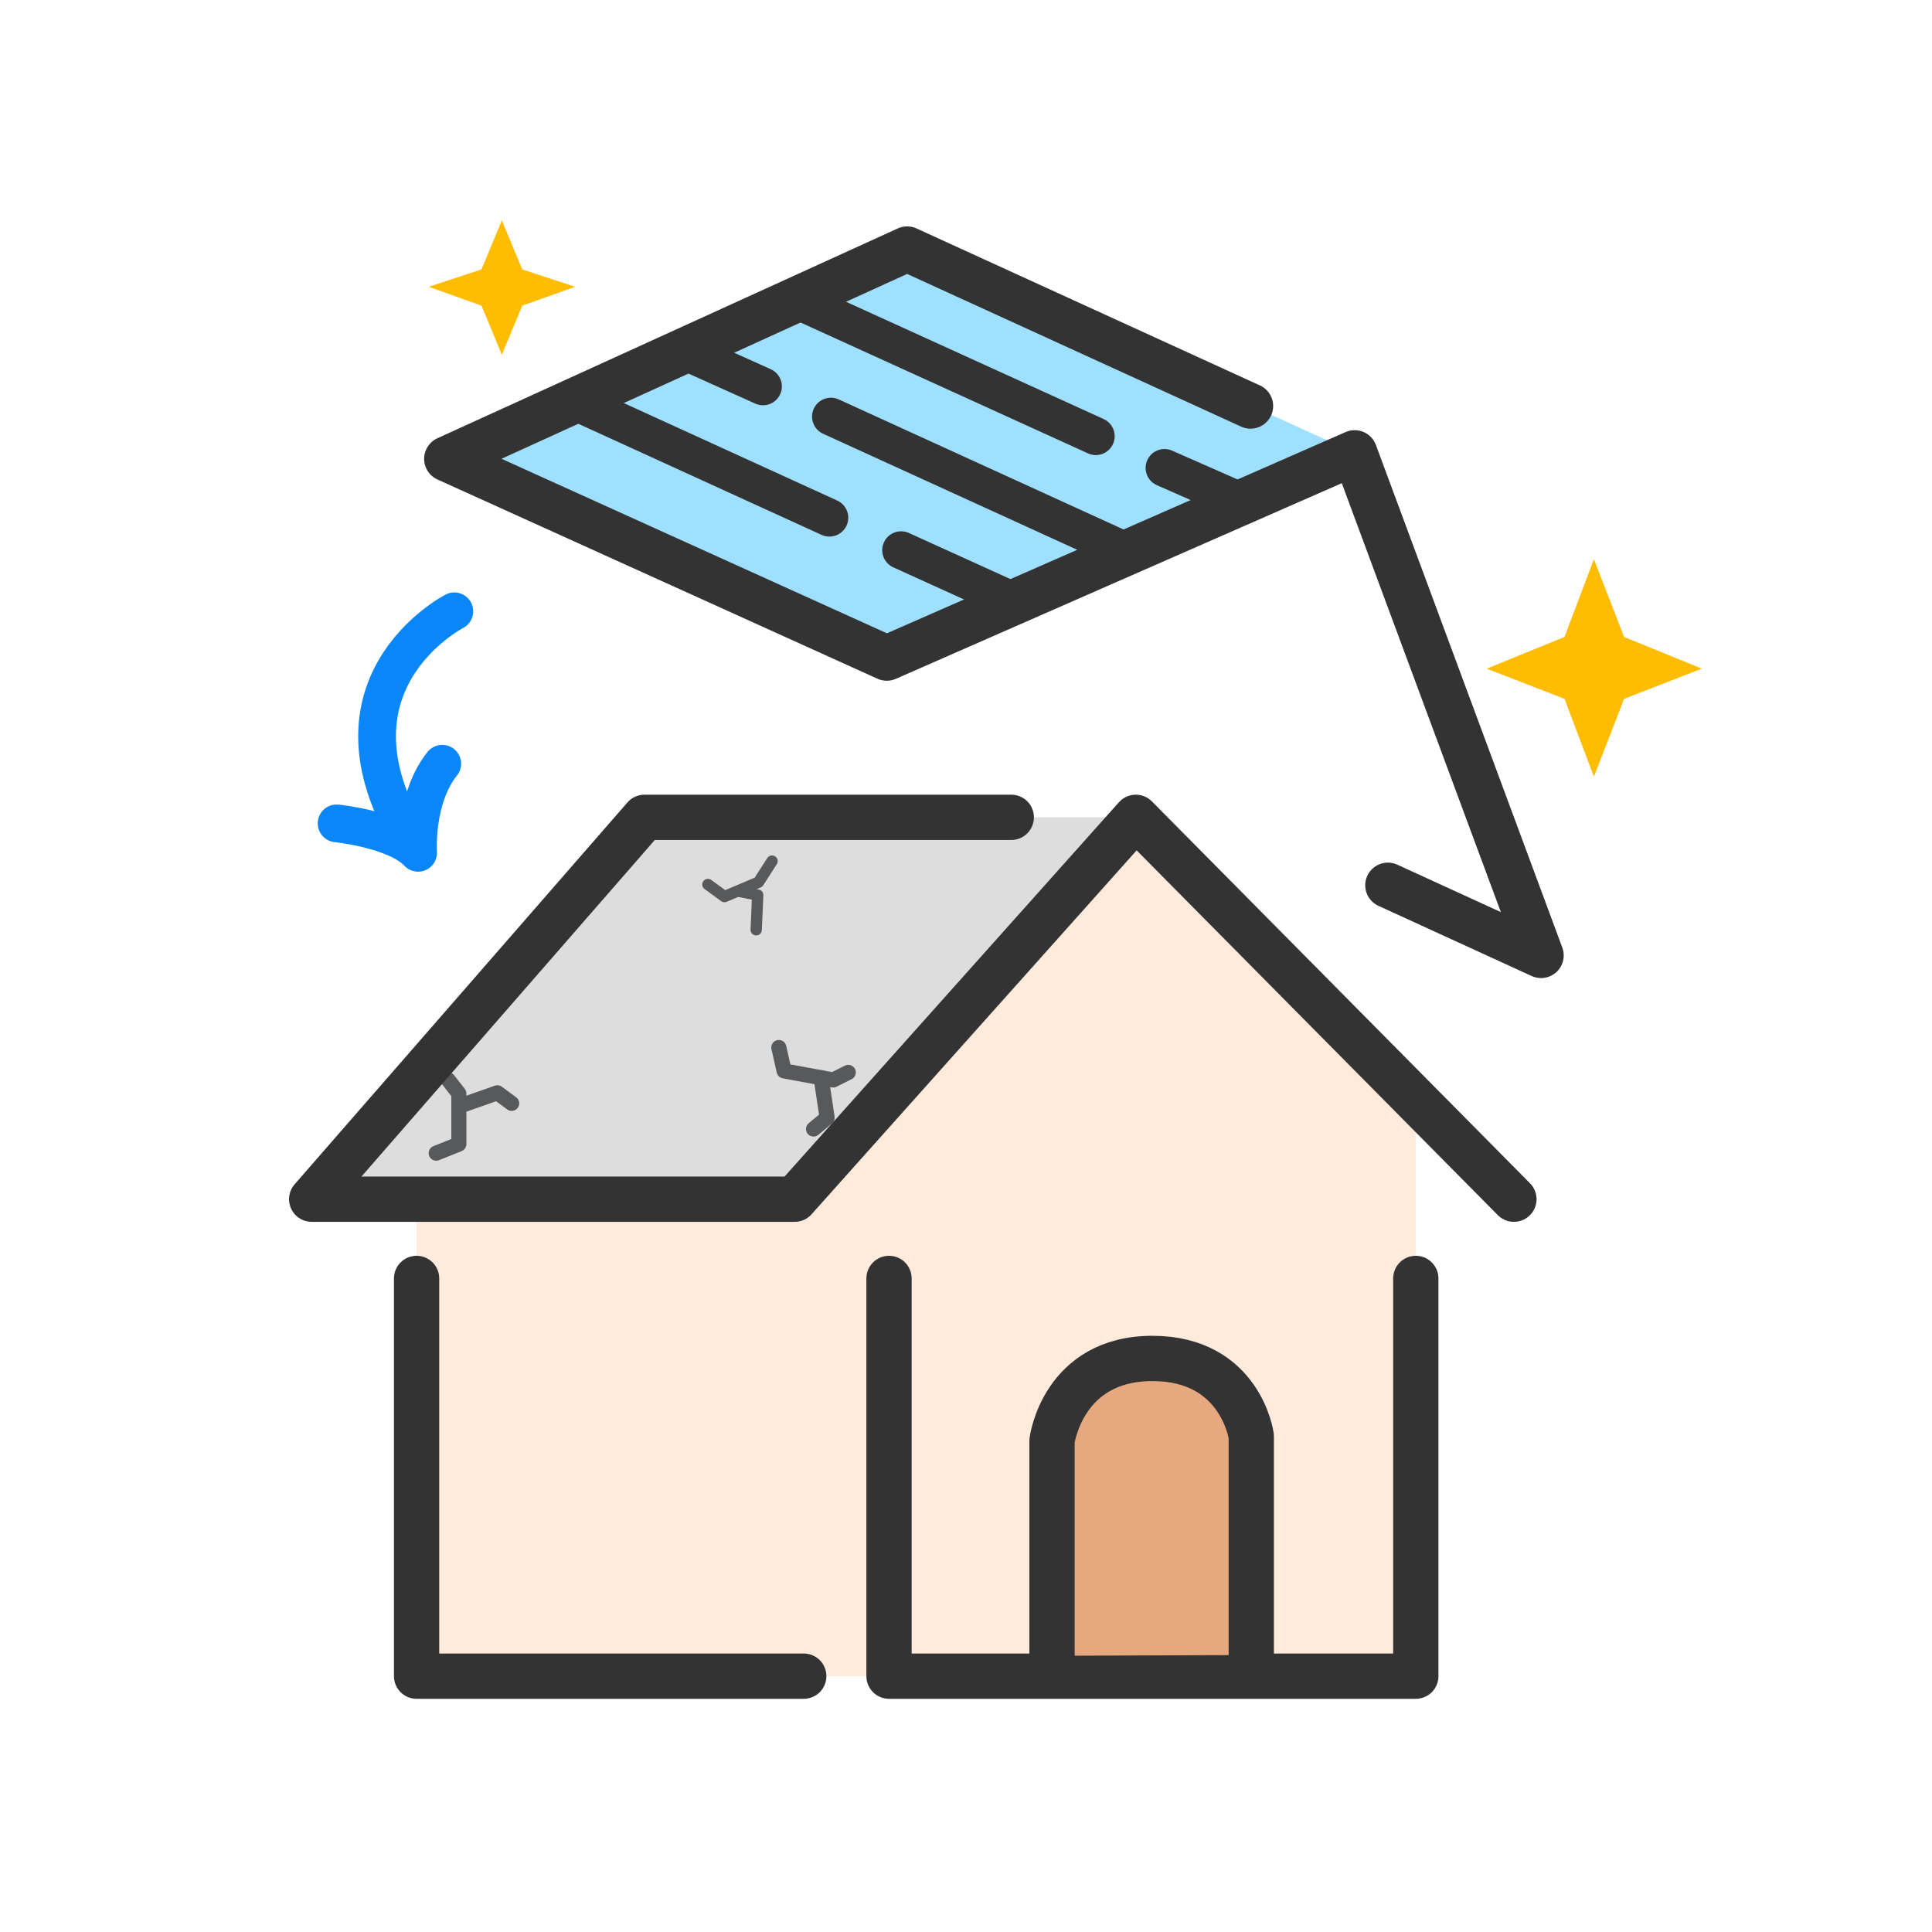 <?xml version="1.0" encoding="utf-8"?>
<!-- Generator: Adobe Illustrator 27.2.0, SVG Export Plug-In . SVG Version: 6.00 Build 0)  -->
<svg version="1.1" id="Layer_1" xmlns="http://www.w3.org/2000/svg" xmlns:xlink="http://www.w3.org/1999/xlink" x="0px" y="0px"
	 viewBox="0 0 256 256" style="enable-background:new 0 0 256 256;" xml:space="preserve">
<style type="text/css">
	.st0{display:none;}
	.st1{display:inline;fill:none;stroke:#231F20;stroke-width:12;stroke-linecap:round;stroke-linejoin:round;stroke-miterlimit:10;}
	.st2{display:inline;}
	.st3{fill:none;stroke:#231F20;stroke-width:12;stroke-linecap:round;stroke-linejoin:round;stroke-miterlimit:10;}
	.st4{fill:none;stroke:#231F20;stroke-width:8;stroke-linecap:round;stroke-linejoin:round;stroke-miterlimit:10;}
	.st5{fill:none;stroke:#231F20;stroke-width:7;stroke-linecap:round;stroke-linejoin:round;stroke-miterlimit:10;}
	
		.st6{display:inline;fill:#FFFFFF;stroke:#231F20;stroke-width:12;stroke-linecap:round;stroke-linejoin:round;stroke-miterlimit:10;}
	.st7{fill:none;stroke:#231F20;stroke-width:10;stroke-linecap:round;stroke-linejoin:round;stroke-miterlimit:10;}
	.st8{fill:none;stroke:#231F20;stroke-width:4;stroke-linecap:round;stroke-linejoin:round;stroke-miterlimit:10;}
	.st9{fill:#231F20;stroke:#231F20;stroke-width:6;stroke-linecap:round;stroke-linejoin:round;stroke-miterlimit:10;}
	.st10{fill:none;stroke:#231F20;stroke-width:6;stroke-linecap:round;stroke-linejoin:round;stroke-miterlimit:10;}
	.st11{fill:none;}
	.st12{fill:#231F20;}
	.st13{display:inline;fill:none;stroke:#231F20;stroke-width:10;stroke-linecap:round;stroke-linejoin:round;stroke-miterlimit:10;}
	.st14{fill:none;stroke:#231F20;stroke-width:5;stroke-linecap:round;stroke-linejoin:round;}
	.st15{fill:none;stroke:#231F20;stroke-width:5;stroke-linecap:round;stroke-linejoin:round;stroke-dasharray:11.268,11.268;}
	.st16{fill:none;stroke:#231F20;stroke-width:5;stroke-linecap:round;stroke-linejoin:round;stroke-dasharray:13.023,13.023;}
	.st17{display:inline;fill:none;stroke:#231F20;stroke-width:9;stroke-linecap:round;stroke-linejoin:round;stroke-miterlimit:10;}
	.st18{fill:#FFEBDC;}
	.st19{fill:#DDDDDD;}
	.st20{fill:none;stroke:#58595B;stroke-width:2;stroke-linecap:round;stroke-linejoin:round;stroke-miterlimit:10;}
	.st21{fill:none;stroke:#58595B;stroke-width:1.5;stroke-linecap:round;stroke-linejoin:round;stroke-miterlimit:10;}
	.st22{fill:#9FDFFF;}
	.st23{fill:none;stroke:#333333;stroke-width:6;stroke-linecap:round;stroke-linejoin:round;stroke-miterlimit:10;}
	.st24{fill:#E5A87F;stroke:#333333;stroke-width:6;stroke-linecap:round;stroke-linejoin:round;stroke-miterlimit:10;}
	.st25{fill:none;stroke:#333333;stroke-width:5;stroke-linecap:round;stroke-linejoin:round;stroke-miterlimit:10;}
	.st26{fill:#FFBC00;}
	.st27{fill:none;stroke:#0986F7;stroke-width:5;stroke-linecap:round;stroke-linejoin:round;stroke-miterlimit:10;}
</style>
<g id="Layer_2_00000020369787729181931750000010239502447300661142_" class="st0">
	<polyline class="st1" points="-953.2,-322.7 -1028.4,-322.7 -1103.6,-236.6 -994.5,-236.6 -917.3,-322.7 -832,-236.6 	"/>
	<polyline class="st1" points="-1080,-215.7 -1080,-124.2 -992.5,-124.2 	"/>
	<polyline class="st1" points="-973.2,-215.7 -973.2,-124.2 -854.2,-124.2 -854.2,-215.7 	"/>
	<path class="st1" d="M-936.3-124.2v-48.5c0,0,2.3-18.6,22.6-18.6c19.9,0,22.3,17.6,22.3,17.6v49.5"/>
	<g class="st2">
		<polyline class="st3" points="-940.5,-547.3 -1015.7,-547.3 -1090.9,-461.2 -981.7,-461.2 -904.6,-547.3 -819.3,-461.2 
			-857.4,-461.2 		"/>
		<line class="st4" x1="-1032.6" y1="-526.5" x2="-959.3" y2="-526.5"/>
		<line class="st4" x1="-1015.7" y1="-505.7" x2="-942.4" y2="-505.7"/>
		<line class="st4" x1="-1051.3" y1="-505.7" x2="-1032.6" y2="-505.7"/>
		<line class="st4" x1="-942.4" y1="-526.5" x2="-923.7" y2="-526.5"/>
		<line class="st4" x1="-988.8" y1="-484.9" x2="-960.4" y2="-484.9"/>
		<line class="st4" x1="-1069.4" y1="-484.9" x2="-1006.7" y2="-484.9"/>
	</g>
	<g class="st2">
		<polyline class="st3" points="-391.2,293.5 -545.3,293.5 -595.7,350.3 -412.5,350.3 -360.4,293.5 -302.3,350.3 -335,350.3 		"/>
		<line class="st4" x1="-531.3" y1="312.1" x2="-378.8" y2="312.1"/>
		<line class="st4" x1="-561.8" y1="312.1" x2="-545.8" y2="312.1"/>
		<line class="st4" x1="-418.6" y1="330" x2="-394.2" y2="330"/>
		<line class="st4" x1="-577.3" y1="330" x2="-433.9" y2="330"/>
	</g>
	<g class="st2">
		<polyline class="st3" points="-451.2,-456.1 -545.4,-456.1 -620.5,-370 -492.4,-370 -415.3,-456.1 -330,-370 -434.4,-370 		"/>
		<line class="st4" x1="-562.3" y1="-435.3" x2="-470" y2="-435.3"/>
		<line class="st4" x1="-545.3" y1="-414.5" x2="-453" y2="-414.5"/>
		<line class="st4" x1="-581" y1="-414.5" x2="-562.3" y2="-414.5"/>
		<line class="st4" x1="-453" y1="-435.3" x2="-434.4" y2="-435.3"/>
		<line class="st4" x1="-499.5" y1="-393.7" x2="-471" y2="-393.7"/>
		<line class="st4" x1="-599.1" y1="-393.7" x2="-517.3" y2="-393.7"/>
	</g>
	<g class="st2">
		<polyline class="st3" points="-956.3,131 -1031.5,131 -1106.7,217.2 -997.6,217.2 -920.4,131 -835.1,217.2 		"/>
		<polyline class="st3" points="-1083.1,238.1 -1083.1,329.5 -995.6,329.5 		"/>
		<polyline class="st3" points="-976.3,238.1 -976.3,329.5 -857.3,329.5 -857.3,238.1 		"/>
		<path class="st3" d="M-939.4,329.5V281c0,0,2.3-18.6,22.6-18.6c19.9,0,22.3,17.6,22.3,17.6v49.5"/>
	</g>
	<g class="st2">
		<polyline class="st3" points="-1104.3,945.3 -974.7,810.5 -831.3,945.3 		"/>
		<polyline class="st3" points="-1058.6,948.8 -1058.6,1068.9 -878.3,1068.9 -878.3,948.8 		"/>
		<path class="st3" d="M-994.5,1063.1v-42.8c0,0,0.3-25.2,26-25.2c25.3,0,25.6,24.3,25.6,24.3v43.6"/>
	</g>
	<g class="st2">
		<polyline class="st3" points="-917.3,453.7 -1019,447.7 -1097.4,537.4 -968.3,559.4 -891.1,456.3 -813.9,537.4 		"/>
		<polyline class="st3" points="-1081.8,558.3 -1081.8,647.7 -966.3,669.7 		"/>
		<polyline class="st3" points="-945,580.3 -945,671.7 -832,649.7 -832,558.3 		"/>
		<path class="st3" d="M-908.1,661.7v-51.5c0,0,0-23.5,20.6-27.6c20-4,20.3,17.6,20.3,17.6v49.5"/>
	</g>
	<g class="st2">
		<polyline class="st3" points="-903.8,33.6 -972.2,2.6 -1076.2,49.9 -976.9,95 -871.1,48.5 -829,162.1 -863.6,146.4 		"/>
		<line class="st4" x1="-996.2" y1="14.5" x2="-929.5" y2="44.8"/>
		<line class="st4" x1="-989.4" y1="40.5" x2="-922.6" y2="70.8"/>
		<line class="st4" x1="-1021.8" y1="25.8" x2="-1004.8" y2="33.5"/>
		<line class="st4" x1="-914" y1="51.8" x2="-897" y2="59.5"/>
		<line class="st4" x1="-973.5" y1="70.5" x2="-947.6" y2="82.3"/>
		<line class="st4" x1="-1046.9" y1="37.2" x2="-989.8" y2="63.1"/>
	</g>
	<g class="st2">
		<polyline class="st3" points="-952.9,1303.5 -1014.6,1303.5 -1076.2,1374.1 -986.7,1374.1 -923.4,1303.5 -853.5,1374.1 		"/>
		<polyline class="st3" points="-1056.8,1391.3 -1056.8,1466.2 -985.1,1466.2 		"/>
		<polyline class="st3" points="-969.2,1391.3 -969.2,1466.2 -871.6,1466.2 -871.6,1391.3 		"/>
		<path class="st3" d="M-939,1466.2v-39.8c0,0,1.9-15.3,18.5-15.3c16.4,0,18.3,14.5,18.3,14.5v40.6"/>
	</g>
	<g class="st2">
		<polyline class="st3" points="-1125.6,1393.4 -1187.3,1393.2 -1249.1,1463.6 -1159.6,1463.9 -1096.2,1393.5 -1079.7,1411.1 		"/>
		<line class="st4" x1="-1201.2" y1="1410.2" x2="-1166.1" y2="1411"/>
		<line class="st4" x1="-1216.6" y1="1427.3" x2="-1201.3" y2="1427.3"/>
		<line class="st4" x1="-1127.2" y1="1410.5" x2="-1111.9" y2="1410.5"/>
		<line class="st4" x1="-1154.3" y1="1410.4" x2="-1139" y2="1410.4"/>
		<line class="st4" x1="-1185.8" y1="1427.3" x2="-1170.5" y2="1427.4"/>
		<line class="st4" x1="-1157.1" y1="1427.4" x2="-1141.8" y2="1427.5"/>
		<line class="st4" x1="-1165.4" y1="1444.5" x2="-1142" y2="1444.5"/>
		<line class="st4" x1="-1232.1" y1="1444.3" x2="-1205.1" y2="1444.4"/>
		<line class="st5" x1="-1187" y1="1440" x2="-1182.8" y2="1450.7"/>
		<line class="st5" x1="-1177.9" y1="1442.4" x2="-1191.9" y2="1448.1"/>
	</g>
	<g class="st2">
		<polyline class="st3" points="-952.7,1200.5 -1014.4,1200.3 -1076.2,1270.8 -986.7,1271 -923.2,1200.6 -853.5,1271.4 
			-886.5,1271.9 		"/>
		<line class="st4" x1="-1028.3" y1="1217.4" x2="-968.2" y2="1217.5"/>
		<line class="st4" x1="-1014.4" y1="1234.5" x2="-954.3" y2="1234.6"/>
		<line class="st4" x1="-1043.6" y1="1234.4" x2="-1028.3" y2="1234.4"/>
		<line class="st4" x1="-954.2" y1="1217.6" x2="-938.9" y2="1217.6"/>
		<line class="st4" x1="-992.4" y1="1251.6" x2="-969.1" y2="1251.7"/>
		<line class="st4" x1="-1058.5" y1="1251.4" x2="-1007.1" y2="1251.5"/>
	</g>
	<polygon class="st6" points="-1008.8,732.7 -1008.8,627.9 -1144.2,602.1 -1144.2,706.9 	"/>
	<g class="st2">
		<rect x="-967.8" y="920.5" class="st7" width="41.4" height="8.4"/>
		<polyline class="st8" points="-925.7,924.8 -916.9,924.8 -916.9,938.6 -945.3,942.6 -945.3,970 		"/>
	</g>
	<line class="st1" x1="-1089" y1="1089.4" x2="-848.4" y2="1089.4"/>
	<g class="st2">
		<path class="st9" d="M-427.2-522.5l12.1-11.3H-550c-0.9,0-1.7,0.4-2.4,1l-9.7,11h132.9C-428.3-521.8-427.7-522.1-427.2-522.5z"/>
		<line class="st10" x1="-401.8" y1="-522.2" x2="-415" y2="-533.8"/>
	</g>
	<g class="st2">
		<g>
			<polygon class="st11" points="-244.3,-466.2 -237.7,-466.2 -243.9,-467.7 			"/>
			<path class="st12" d="M-363.1-449.7c0.2,0.1,0.3,0.1,0.5,0.2c0,0,0,0,0.1,0c0.2,0,0.3,0.1,0.5,0.1c0.1,0,0.1,0,0.2,0s0.1,0,0.2,0
				l35.8-0.4l1.2-0.3l-5-6.4l2.9-3.7l-0.3,4.5l4.4,4.2l1.6,1.5l-0.9,0.6l78.2-0.1l-1.8-2.2l4.9-4.1v-3.5l1.1,4.1l-4.2,3.9l2,1.6
				l8.8,0.2c1.6,0,3.1-0.6,4.3-1.8l0.1-0.1l8.9-9.8c0.8-0.9,1-2.1,0.5-3.2s-1.6-1.8-2.7-1.8h-13l1.5,2.9l-4.4-2.9h-6.6l-4.9,2.9
				l-1.9-1.7l-4.3-1.1l-15.4,0.4l0.9,4.4l-3.5-1.8l-5.3,3.8l-5.8-3.2l6.2,0.3l3.4-3.9h-33.8l0.9,3.5l-5.1,4l-0.5,4.4l-1.9-5.2
				l4.9-4.1l-2.5-2.3l-35.7-0.3c-1.3,0-2.6,0.5-3.6,1.3c0,0-0.1,0-0.1,0.1l-9.2,8.3l-10.2-8.6c-1.3-1.1-3.2-0.9-4.2,0.4
				c-0.1,0.1-0.2,0.2-0.2,0.3c-0.8,1.2-0.6,2.9,0.6,3.9l12.2,10.3c0,0,0.1,0,0.1,0.1c0.1,0.1,0.2,0.2,0.3,0.2
				C-363.2-449.8-363.1-449.8-363.1-449.7z"/>
		</g>
	</g>
	<line class="st1" x1="-587.2" y1="-343.7" x2="-587.2" y2="-304.3"/>
	<line class="st1" x1="-356.4" y1="-304.3" x2="-356.4" y2="-343.7"/>
	<line class="st1" x1="-475.4" y1="-343.7" x2="-475.4" y2="-304.3"/>
	<polygon class="st13" points="-607.6,377.8 -411,377.8 -411,350 -619.1,350.9 	"/>
	<rect x="-599.6" y="377.8" class="st13" width="33.6" height="19.4"/>
	<rect x="-593.8" y="397.2" class="st13" width="20.9" height="60.6"/>
	<polyline class="st13" points="-593.8,522.3 -593.8,457.8 -572.9,457.8 -572.9,522.3 	"/>
	<g class="st2">
		<g>
			<line class="st14" x1="-422" y1="363.9" x2="-428" y2="363.9"/>
			<line class="st15" x1="-439.3" y1="363.9" x2="-568.8" y2="363.9"/>
			<polyline class="st14" points="-574.5,363.9 -580.5,363.9 -582.7,369.5 			"/>
			<line class="st16" x1="-583.3" y1="382.4" x2="-583.3" y2="506.1"/>
			<line class="st14" x1="-583.3" y1="512.6" x2="-583.3" y2="518.6"/>
		</g>
	</g>
	<path class="st17" d="M-590.5-83.8h230.2c0,0,4.5,53.8-27.6,53.8S-418-71.5-418-71.5h-208.1c0,0,5,41.5,41.8,41.5s168.7,0,168.7,0"
		/>
	<polyline class="st17" points="-344.6,-115.2 -363.9,-95.8 -607.6,-95.8 -517.8,-161.7 -313.9,-161.7 	"/>
</g>
<g id="icon1">
	<g id="Layer_9">
	</g>
	<g>
		<polygon class="st18" points="55.2,222.1 187.6,222.1 187.6,145.4 150.5,108.3 105.3,158.9 55.2,158.9 		"/>
		<polyline class="st19" points="150.5,108.3 105.3,158.9 41.3,158.9 85.4,108.3 150.5,108.3 		"/>
		<g>
			<polyline class="st20" points="57.8,152.8 60.8,151.6 60.8,144.9 59.4,143.1 			"/>
			<polyline class="st20" points="67.8,146.2 65.9,144.8 60.8,146.6 			"/>
		</g>
		<g>
			<polyline class="st20" points="103.2,138.8 103.9,141.9 110.4,143.1 112.4,142.1 			"/>
			<polyline class="st20" points="107.8,149.6 109.6,148.1 108.8,142.8 			"/>
		</g>
		<g>
			<polyline class="st21" points="93.8,117.2 96,118.8 100.5,116.9 102.3,114.1 			"/>
			<polyline class="st21" points="100.2,123.2 100.4,118.6 97.9,118.1 			"/>
		</g>
		<polygon class="st22" points="179.5,60 117.5,87.2 59.2,60.8 120.2,33 		"/>
		<g>
			<g>
				<polyline class="st23" points="134,108.3 85.4,108.3 41.3,158.9 105.3,158.9 150.5,108.3 200.6,158.9 				"/>
				<polyline class="st23" points="55.2,169.4 55.2,222.1 106.5,222.1 				"/>
				<polyline class="st23" points="117.8,169.4 117.8,222.1 187.6,222.1 187.6,169.4 				"/>
				<path class="st24" d="M139.4,219.4v-28.5c0,0,1.4-10.9,13.3-10.9c11.7,0,13.1,10.3,13.1,10.3v29"/>
			</g>
			<g>
				<polyline class="st23" points="165.7,53.8 120.2,33 59.2,60.8 117.5,87.2 179.5,60 204.2,126.6 183.9,117.3 				"/>
				<line class="st25" x1="106.1" y1="40" x2="145.2" y2="57.8"/>
				<line class="st25" x1="110.1" y1="55.2" x2="149.3" y2="73.1"/>
				<line class="st25" x1="91.1" y1="46.7" x2="101.1" y2="51.2"/>
				<line class="st25" x1="154.3" y1="62" x2="164.3" y2="66.4"/>
				<line class="st25" x1="119.4" y1="72.9" x2="134.6" y2="79.8"/>
				<line class="st25" x1="76.4" y1="53.3" x2="109.9" y2="68.6"/>
			</g>
			<polygon class="st26" points="211.2,74.1 215.2,84.4 225.5,88.6 215.2,92.6 211.2,102.9 207.3,92.6 197,88.6 207.3,84.4 			"/>
			<polygon class="st26" points="66.5,29.2 69.2,35.7 76.2,38 69.2,40.5 66.5,47 63.8,40.5 56.8,38 63.8,35.7 			"/>
		</g>
		<g>
			<path class="st27" d="M55.3,112.8c-14.4-21.9,4.9-31.8,4.9-31.8"/>
			<path class="st27" d="M44.6,109.1c0,0,7.9,0.8,10.8,3.9c0,0-0.5-7.2,3.2-11.8"/>
		</g>
	</g>
</g>
</svg>
